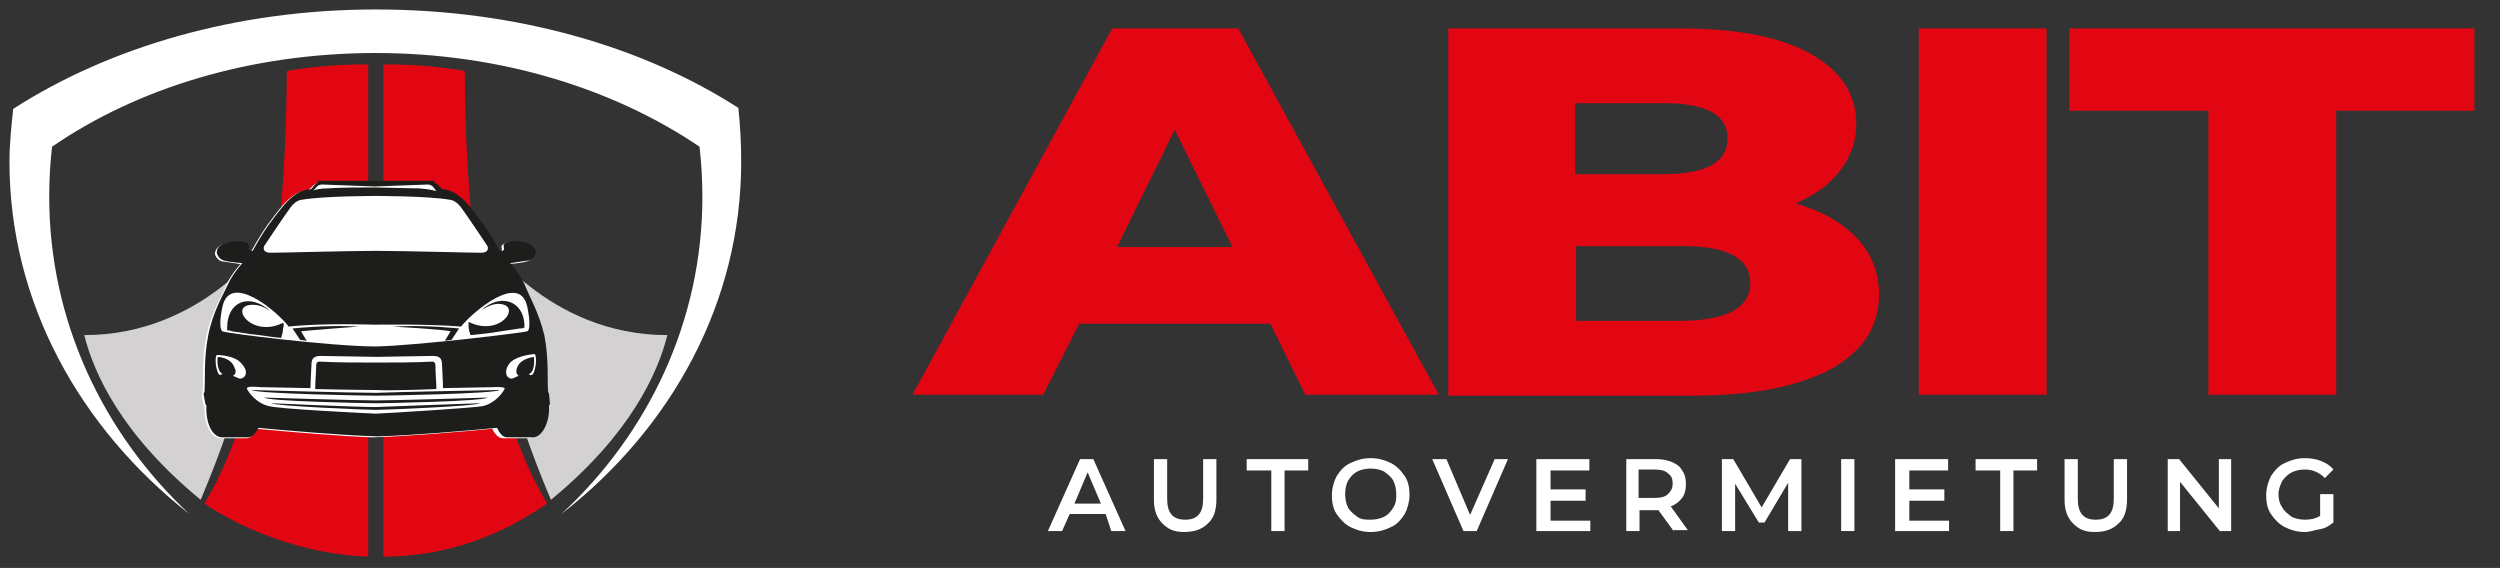 <?xml version="1.0" encoding="utf-8"?>
<!-- Generator: Adobe Illustrator 25.4.0, SVG Export Plug-In . SVG Version: 6.00 Build 0)  -->
<svg version="1.1" id="Ebene_1" xmlns="http://www.w3.org/2000/svg" xmlns:xlink="http://www.w3.org/1999/xlink" x="0px" y="0px"
	 viewBox="0 0 264.1 60" style="enable-background:new 0 0 264.1 60;" xml:space="preserve">
<rect x="0" y="0" width="264.1" height="60" fill="#333333" stroke="none"/>
<style type="text/css">
	.st0{fill-rule:evenodd;clip-rule:evenodd;fill:#D3D1D2;}
	.st1{fill-rule:evenodd;clip-rule:evenodd;fill:#E20613;}
	.st2{fill-rule:evenodd;clip-rule:evenodd;fill:#FFFFFF;}
	.st3{fill:#1D1D1B;}
	.st4{fill:#E20613;}
	.st5{fill:#FFFFFF;}
</style>
<g>
	<g>
		<path class="st0" d="M70.5,35.4c-1,4-3.9,10.5-12.3,17.4c-4.4-10.4-6.1-18.1-7.2-27.6C51.1,25.2,57.8,35.4,70.5,35.4z"/>
		<path class="st0" d="M8.9,35.4c1,4,3.9,10.5,12.3,17.4c4.4-10.4,6.1-18.1,7.2-27.6C28.4,25.2,21.6,35.4,8.9,35.4z"/>
		<path class="st1" d="M30.3,7.5c-0.1,20-3,36.2-8.7,45.7c1.7,1.2,8.5,5.3,17.3,5.6v-52C36,6.8,33.1,7,30.3,7.5L30.3,7.5z M49.1,7.5
			c0.1,20,3,36.2,8.7,45.7c-6.1,4.2-12,5.6-17.3,5.6v-52C43.4,6.8,46.3,7,49.1,7.5z"/>
		<path class="st2" d="M78,11.4C67.9,4.9,54.5,1,39.7,1c-14.8,0-28.2,4-38.3,10.5c-0.2,1.8-0.4,3.7-0.4,5.6c0,14.8,7.4,28.1,19,37.2
			C10.9,45.8,5.2,33.9,5.2,20.8c0-1.8,0.1-3.6,0.3-5.3c9-6.2,21-9.9,34.2-9.9c13.2,0,25.2,3.8,34.2,9.9c0.2,1.8,0.3,3.5,0.3,5.3
			c0,13.1-5.7,25-14.9,33.5c11.7-9.1,19-22.4,19-37.2C78.3,15.2,78.2,13.3,78,11.4z"/>
		<g>
			<path class="st2" d="M27.1,45.3c-0.3,0.6-0.6,1-1.1,1c-1.3,0-1.2,0-2.7,0c-0.9,0-1.7-1.4-1.7-3c0-0.1,0-0.3,0-0.4l-0.1-0.1
				l-0.2-1.1l0.1-0.2c0.1-1.1-0.1-3.5,0.4-6c0.5-2.5,1.7-4.3,2.1-5.4c0.5-1.1,1.5-2.2,1.5-2.2s-1.3-0.2-2-0.3
				c-0.6-0.2-0.7-0.8-0.7-0.8c0.1-0.8,0.8-1.1,1.8-1.2c1-0.1,1.6,0.2,1.6,0.4c0,0.2-0.1,0.4,0,0.5c0.1,0.2,0.4,0.1,0.4,0.1
				s1-1.8,1.8-2.9c0.9-1.2,1.6-2.2,2.5-2.9c0.9-0.7,1.6-0.7,1.7-0.7c0.1,0,0.1-0.1,0.4-0.3c0.2-0.3,0.5-0.4,0.5-0.4h12.3
				c0,0,0.3,0.1,0.5,0.4c0.2,0.3,0.3,0.3,0.4,0.3c0.1,0,0.8,0,1.7,0.7c0.8,0.7,1.6,1.7,2.5,2.9c0.9,1.2,1.8,2.9,1.8,2.9
				s0.3,0,0.4-0.1c0.1-0.2-0.1-0.4,0-0.5c0-0.2,0.6-0.5,1.6-0.4c1,0.1,1.8,0.4,1.8,1.2c0,0-0.1,0.6-0.7,0.8c-0.6,0.2-2,0.3-2,0.3
				s1,1.1,1.5,2.2c0.5,1.1,1.6,2.9,2.1,5.4c0.5,2.5,0.3,4.9,0.4,6l0.1,0.2l-0.2,1.1l-0.1,0.1c0,0.1,0,0.3,0,0.4c0,1.7-0.7,3-1.7,3
				c-1.4,0-1.3,0-2.7,0c-0.4,0-0.8-0.4-1.1-1c-3.2,0.3-9,0.8-12.6,0.9C36.1,46.1,30.3,45.6,27.1,45.3z"/>
			<g>
				<path class="st3" d="M50.8,32.8c0,0,1-0.7,1.8-0.7c2.7,0,0.3,3.6-3.1,1.9l0,0c0,0.1,0,0.3,0,0.4c0,0.4,0.1,0.7,0.2,1
					c1.1-0.1,2.1-0.2,3.2-0.4c0.7-0.1,1.4-0.2,2-0.3c0.2,0,0.3,0,0.5-0.1c0-0.1,0-0.2,0-0.3C55.3,31.8,52.9,30.9,50.8,32.8z"/>
				<path class="st3" d="M29.9,34.1c-3.4,1.7-5.9-2-3.1-1.9c0.9,0,1.8,0.7,1.8,0.7c-2.2-2-4.6-1.1-4.6,1.7c0,0.1,0,0.2,0,0.3
					c0.2,0,0.3,0,0.5,0.1c0.7,0.1,1.4,0.2,2,0.3c1.1,0.1,2.1,0.3,3.2,0.4c0.1-0.3,0.2-0.7,0.2-1C30,34.4,30,34.2,29.9,34.1
					L29.9,34.1z"/>
				<path class="st3" d="M41.5,34.5c0,0,5.4,0.3,6.1,0.5l-0.6,1l0.7-0.1l0.8-1.2C48.5,34.7,44.9,34.3,41.5,34.5z"/>
				<path class="st3" d="M58,41.6l-0.1-0.2c-0.1-1.1,0.1-3.5-0.4-6c-0.6-2.5-1.7-4.3-2.1-5.4c-0.5-1.1-1.5-2.2-1.5-2.2
					s1.3-0.2,2-0.3c0.6-0.2,0.7-0.8,0.7-0.8c-0.1-0.8-0.8-1.1-1.8-1.2c-1-0.1-1.6,0.2-1.6,0.4c0,0.2,0.1,0.4,0,0.5
					c-0.1,0.2-0.4,0.1-0.4,0.1s-1-1.8-1.8-2.9c-0.9-1.2-1.6-2.2-2.5-2.9c-0.9-0.7-1.6-0.7-1.7-0.7c-0.1,0-0.1-0.1-0.4-0.3
					c-0.2-0.3-0.5-0.4-0.5-0.4s0-0.1,0-0.2H33.6c0,0.1,0,0.2,0,0.2s-0.3,0.1-0.5,0.4c-0.2,0.3-0.3,0.3-0.4,0.3c-0.1,0-0.8,0-1.7,0.7
					c-0.9,0.7-1.6,1.7-2.5,2.9c-0.9,1.2-1.8,2.9-1.8,2.9s-0.3,0-0.4-0.1c-0.1-0.2,0.1-0.4,0-0.5c0-0.2-0.6-0.5-1.6-0.4
					c-1,0.1-1.8,0.4-1.8,1.2c0,0,0.1,0.6,0.7,0.8c0.6,0.2,2,0.3,2,0.3s-1,1.1-1.5,2.2c-0.5,1.1-1.6,2.9-2.1,5.4
					c-0.5,2.5-0.3,4.9-0.4,6l-0.1,0.2l0.2,1.1l0.1,0.1c0,0.1,0,0.3,0,0.4c0,1.7,0.7,3,1.7,3c1.4,0,1.3,0,2.7,0c0.4,0,0.8-0.4,1.1-1
					c3.2,0.3,9,0.8,12.6,0.9c3.6-0.1,9.4-0.6,12.6-0.9c0.3,0.6,0.6,1,1.1,1c1.3,0,1.2,0,2.7,0c0.9,0,1.7-1.4,1.7-3
					c0-0.1,0-0.3,0-0.4l0.1-0.1L58,41.6z M33.4,19.8c0.3-0.4,0.8-0.3,0.8-0.3l5.4,0.2l5.4-0.2c0,0,0.5-0.1,0.8,0.3
					c0.3,0.4,0.3,0.4,0.3,0.4s-0.5-0.2-1.8-0.3c-1.1,0-4-0.1-4.8-0.1c-0.8,0-3.7,0-4.8,0.1c-1.3,0-1.8,0.3-1.8,0.3
					S33.1,20.2,33.4,19.8z M27.9,26c0,0,2.2-3.3,2.8-4.1c0.6-0.8,1.2-0.8,1.2-0.8c2.3-0.4,7.8-0.4,7.8-0.4s5.5,0,7.8,0.4
					c0,0,0.6,0,1.2,0.8c0.6,0.8,2.8,4.1,2.8,4.1s0.3,0.7-0.7,0.7c-1.1,0-8.3-0.2-11.1-0.2c-2.8,0-10,0.2-11.1,0.2
					C27.6,26.7,27.9,26,27.9,26z M25.3,40l-0.7-0.3c0,0,0.5-0.2,0.2-0.8c-0.2-0.6-0.7-1.1-1.8-1.2c0,0-0.2,1.4,0.5,1.8
					c0,0-0.1,0.1-0.3,0.1c-0.3-0.1-0.6-1.7-0.3-2.1c0,0,1.9,0,2.6,0.9C26.3,39.2,26,40,25.3,40z M53.3,41.1c-0.2,0.4-1,1.5-2.3,1.8
					c-1.1,0.2-9.2,0.7-11.3,0.8c-2.1-0.1-10.2-0.5-11.3-0.8c-1.3-0.3-2.1-1.4-2.3-1.8c-0.2-0.4,1.4-0.2,1.4-0.2l5.3,0.1
					c0-0.7,0.1-2.1,0.1-2.4c0-0.7,0.2-1,1-1l5.9,0.1l5.9-0.1c0.8,0,1,0.3,1,1c0,0.3,0.1,1.7,0.1,2.4l5.3-0.1
					C51.9,40.9,53.5,40.8,53.3,41.1z M39.7,36.6c-4.6,0-15.9-1.4-16.2-1.6c-0.3-0.2-0.3-1.2,0-2.6c0.8-3.7,5.8,0.5,7,2.1
					c3.6-0.4,9.1-0.2,9.1-0.2s5.5-0.1,9.1,0.2c1.2-1.5,6.2-5.8,7-2.1c0.3,1.4,0.3,2.5,0,2.6C55.6,35.1,44.3,36.5,39.7,36.6z
					 M56.2,39.6c-0.3,0.1-0.3-0.1-0.3-0.1c0.7-0.3,0.5-1.8,0.5-1.8c-1.1,0.2-1.6,0.6-1.8,1.2c-0.2,0.6,0.2,0.8,0.2,0.8L54.1,40
					c-0.7,0-0.9-0.9-0.2-1.7c0.8-0.8,2.6-0.9,2.6-0.9C56.8,37.9,56.5,39.5,56.2,39.6z"/>
				<path class="st3" d="M30.9,34.7l0.8,1.2l0.7,0.1l-0.6-1c0.7-0.1,6.1-0.5,6.1-0.5C34.5,34.3,30.9,34.7,30.9,34.7z"/>
				<path class="st3" d="M39.7,41.2c1.8,0.1,6.4-0.1,6.4-0.1c0-0.8-0.1-1.6-0.1-2.5c0,0,0-0.4-0.3-0.4c-2,0.1-4,0.1-6,0.1
					c-2,0-4,0-6-0.1c-0.3,0-0.3,0.4-0.3,0.4c0,0.8-0.1,1.6-0.1,2.5C33.3,41.1,37.8,41.2,39.7,41.2z"/>
				<path class="st3" d="M26.6,41.2c0.4,0.4,12.1,0.6,13.1,0.6c1,0,12.6-0.2,13.1-0.6c0,0-10.7,0.2-13.1,0.3
					C37.4,41.5,26.6,41.2,26.6,41.2z"/>
				<path class="st3" d="M27.9,42c0.4,0.4,10.9,0.6,11.8,0.6c0.9,0,11.4-0.2,11.8-0.6c0,0-9.6,0.3-11.8,0.3
					C37.5,42.3,27.9,42,27.9,42z"/>
				<path class="st3" d="M28.7,42.6c0.3,0.3,10.1,0.7,11,0.7c0.9,0,10.7-0.4,11-0.7c0,0-8.8,0.3-11,0.4C37.5,43,28.7,42.6,28.7,42.6
					z"/>
			</g>
		</g>
	</g>
</g>
<g>
	<path class="st4" d="M134.2,34.2H114l-3.8,7.5H96.4L117.5,3h13.3L152,41.7h-14.1L134.2,34.2z M130.2,26.1l-6.1-12.4l-6.1,12.4
		H130.2z"/>
	<path class="st4" d="M196.2,25.2c1.5,1.6,2.3,3.6,2.3,5.9c0,3.4-1.7,6-5.1,7.9c-3.4,1.8-8.2,2.8-14.6,2.8H153V3h24.4
		c6.1,0,10.7,0.9,13.9,2.7c3.2,1.8,4.8,4.3,4.8,7.4c0,1.8-0.6,3.5-1.7,4.9c-1.1,1.5-2.7,2.6-4.7,3.5
		C192.5,22.3,194.6,23.5,196.2,25.2z M166.4,10.9v7.5h9.3c4.6,0,6.8-1.3,6.8-3.8c0-2.5-2.3-3.7-6.8-3.7H166.4z M184.9,29.9
		c0-2.6-2.4-3.9-7.1-3.9h-11.3v7.9h11.3C182.5,33.8,184.9,32.5,184.9,29.9z"/>
	<path class="st4" d="M202.7,3h13.5v38.7h-13.5V3z"/>
	<path class="st4" d="M233.3,11.7h-14.7V3h42.8v8.7h-14.6v30h-13.5V11.7z"/>
</g>
<g>
	<path class="st5" d="M116.8,54.3h-3.8l-0.8,1.8h-1.5l3.4-7.6h1.4l3.4,7.6h-1.5L116.8,54.3z M116.3,53.2l-1.4-3.3l-1.4,3.3H116.3z"
		/>
	<path class="st5" d="M122.8,55.3c-0.6-0.6-0.9-1.4-0.9-2.5v-4.3h1.4v4.2c0,1.5,0.6,2.2,1.9,2.2c1.3,0,1.9-0.7,1.9-2.2v-4.2h1.4v4.3
		c0,1.1-0.3,2-0.9,2.5c-0.6,0.6-1.4,0.9-2.5,0.9S123.4,55.9,122.8,55.3z"/>
	<path class="st5" d="M134.2,49.7h-2.5v-1.2h6.5v1.2h-2.5v6.4h-1.4V49.7z"/>
	<path class="st5" d="M142.7,55.7c-0.6-0.3-1.1-0.8-1.5-1.4c-0.4-0.6-0.5-1.3-0.5-2s0.2-1.4,0.5-2c0.4-0.6,0.8-1.1,1.5-1.4
		c0.6-0.3,1.3-0.5,2.1-0.5s1.5,0.2,2.1,0.5c0.6,0.3,1.1,0.8,1.5,1.4c0.4,0.6,0.5,1.3,0.5,2s-0.2,1.4-0.5,2c-0.4,0.6-0.8,1.1-1.5,1.4
		c-0.6,0.3-1.3,0.5-2.1,0.5S143.3,56,142.7,55.7z M146.2,54.6c0.4-0.2,0.7-0.5,1-1s0.3-0.9,0.3-1.4c0-0.5-0.1-1-0.3-1.4
		c-0.2-0.4-0.6-0.7-1-1c-0.4-0.2-0.9-0.3-1.4-0.3s-1,0.1-1.4,0.3s-0.7,0.5-1,1c-0.2,0.4-0.3,0.9-0.3,1.4c0,0.5,0.1,1,0.3,1.4
		c0.2,0.4,0.6,0.7,1,1s0.9,0.3,1.4,0.3S145.8,54.8,146.2,54.6z"/>
	<path class="st5" d="M159.3,48.5l-3.3,7.6h-1.4l-3.3-7.6h1.5l2.5,5.9l2.6-5.9H159.3z"/>
	<path class="st5" d="M168,54.9v1.2h-5.7v-7.6h5.6v1.2h-4.1v2h3.7v1.2h-3.7v2.1H168z"/>
	<path class="st5" d="M176.8,56.1l-1.6-2.2c-0.1,0-0.2,0-0.3,0h-1.7v2.2h-1.4v-7.6h3.1c0.7,0,1.2,0.1,1.7,0.3s0.9,0.5,1.1,0.9
		c0.3,0.4,0.4,0.9,0.4,1.4c0,0.6-0.1,1.1-0.4,1.5c-0.3,0.4-0.7,0.7-1.2,0.9l1.8,2.5H176.8z M176.2,50c-0.3-0.3-0.8-0.4-1.4-0.4h-1.7
		v3h1.7c0.6,0,1.1-0.1,1.4-0.4s0.5-0.6,0.5-1.1S176.6,50.3,176.2,50z"/>
	<path class="st5" d="M188.9,56.1l0-5.1l-2.5,4.2h-0.6l-2.5-4.1v5h-1.4v-7.6h1.2l3,5.1l3-5.1h1.2l0,7.6H188.9z"/>
	<path class="st5" d="M194.5,48.5h1.4v7.6h-1.4V48.5z"/>
	<path class="st5" d="M205.9,54.9v1.2h-5.7v-7.6h5.6v1.2h-4.1v2h3.7v1.2h-3.7v2.1H205.9z"/>
	<path class="st5" d="M211.2,49.7h-2.5v-1.2h6.5v1.2h-2.5v6.4h-1.4V49.7z"/>
	<path class="st5" d="M219,55.3c-0.6-0.6-0.9-1.4-0.9-2.5v-4.3h1.4v4.2c0,1.5,0.6,2.2,1.9,2.2c1.3,0,1.9-0.7,1.9-2.2v-4.2h1.4v4.3
		c0,1.1-0.3,2-0.9,2.5c-0.6,0.6-1.4,0.9-2.5,0.9S219.6,55.9,219,55.3z"/>
	<path class="st5" d="M235.7,48.5v7.6h-1.2l-4.2-5.2v5.2H229v-7.6h1.2l4.2,5.2v-5.2H235.7z"/>
	<path class="st5" d="M245.2,52.2h1.3v3c-0.4,0.3-0.8,0.6-1.4,0.7s-1.1,0.3-1.6,0.3c-0.8,0-1.5-0.2-2.1-0.5
		c-0.6-0.3-1.1-0.8-1.5-1.4c-0.4-0.6-0.5-1.3-0.5-2s0.2-1.4,0.5-2c0.4-0.6,0.8-1.1,1.5-1.4c0.6-0.3,1.3-0.5,2.1-0.5
		c0.6,0,1.2,0.1,1.7,0.3c0.5,0.2,1,0.5,1.3,0.9l-0.9,0.9c-0.6-0.6-1.3-0.9-2.1-0.9c-0.5,0-1,0.1-1.4,0.3c-0.4,0.2-0.7,0.5-1,0.9
		c-0.2,0.4-0.4,0.9-0.4,1.4c0,0.5,0.1,1,0.4,1.4c0.2,0.4,0.6,0.7,1,1c0.4,0.2,0.9,0.3,1.4,0.3c0.6,0,1.1-0.1,1.6-0.4V52.2z"/>
</g>
</svg>
